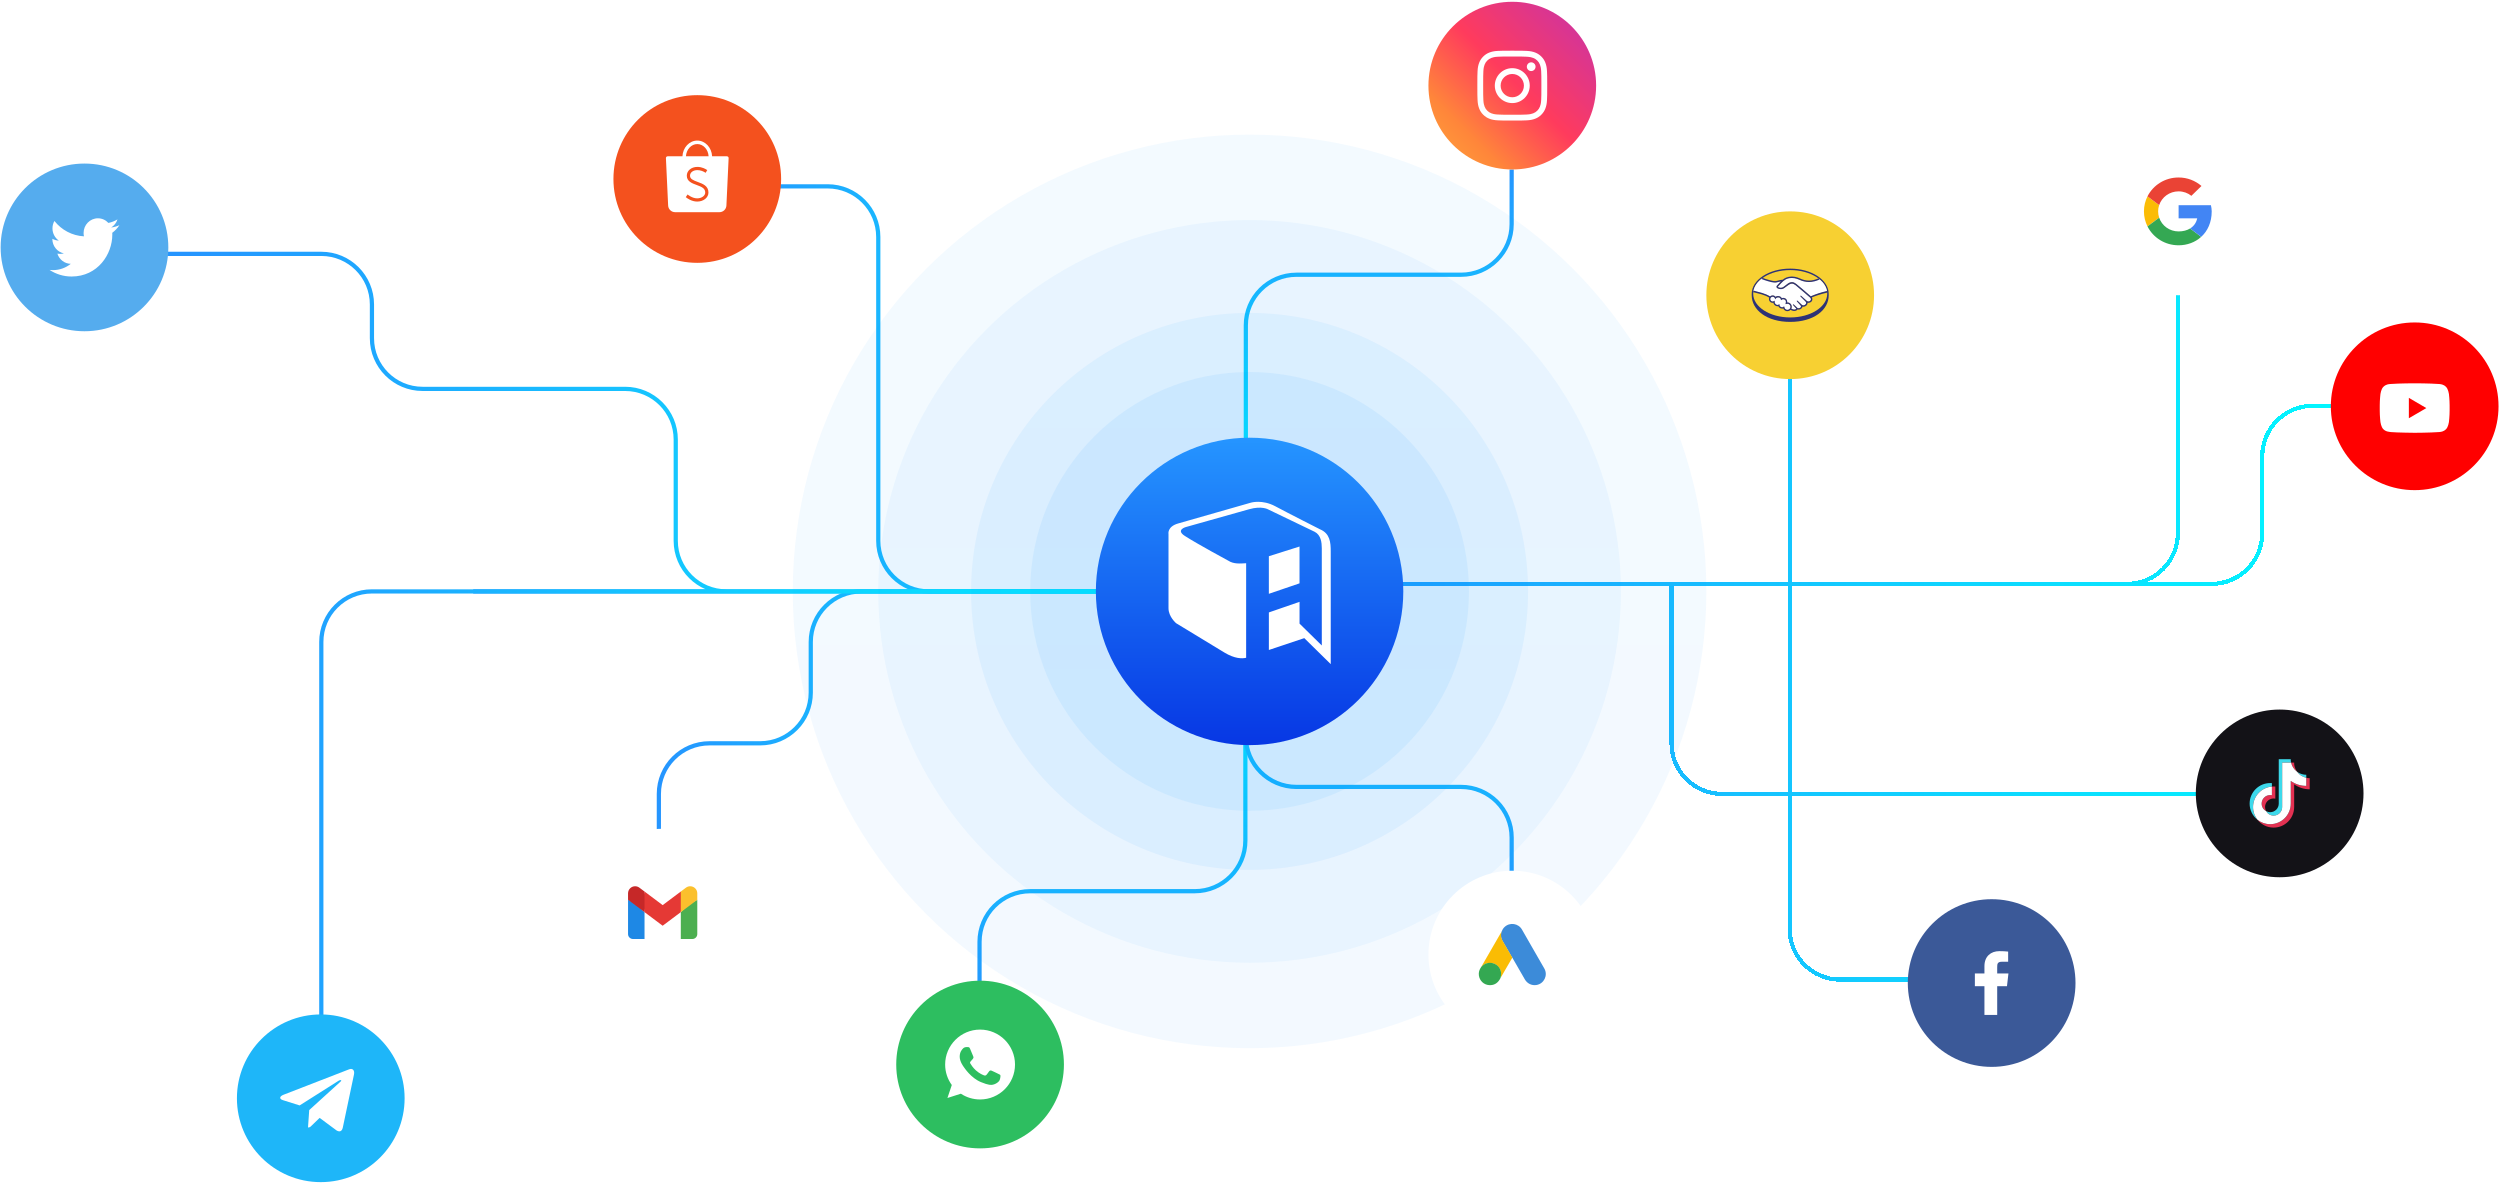 <svg width="1185" height="561" viewBox="0 0 1185 561" fill="none" xmlns="http://www.w3.org/2000/svg">
<g filter="url(#filter0_d_8367_1689)">
<path d="M592.301 276.75H792.301M848.301 276.75V136.079M848.301 276.75V440.329C848.301 453.584 859.046 464.329 872.301 464.329H918.509M848.301 276.75H792.301M936.301 276.75H792.301M1032.3 112.329V252.75C1032.3 266.005 1021.56 276.75 1008.3 276.75H792.301M1143.13 192.329H1096.3C1083.05 192.329 1072.3 203.074 1072.3 216.329V252.75C1072.3 266.005 1061.56 276.75 1048.3 276.75H792.301M792.301 276.75V352.329C792.301 365.584 803.046 376.329 816.301 376.329H1085.08" stroke="url(#paint0_linear_8367_1689)" stroke-width="2" shape-rendering="crispEdges"/>
</g>
<path d="M576.301 280.329H224.301" stroke="url(#paint1_linear_8367_1689)" stroke-width="2"/>
<path d="M576.301 280.329H440.301C427.046 280.329 416.301 269.584 416.301 256.329V112.329C416.301 99.074 405.556 88.329 392.301 88.329H344.301" stroke="url(#paint2_linear_8367_1689)" stroke-width="2"/>
<path d="M590.301 311.553L590.301 398.433C590.301 411.688 579.556 422.433 566.301 422.433L488.301 422.433C475.046 422.433 464.301 433.178 464.301 446.433L464.301 472.329" stroke="url(#paint3_linear_8367_1689)" stroke-width="2"/>
<path d="M590.523 241.106L590.523 154.226C590.523 140.971 601.269 130.226 614.523 130.226L692.523 130.226C705.778 130.226 716.523 119.481 716.523 106.226L716.523 80.33" stroke="url(#paint4_linear_8367_1689)" stroke-width="2"/>
<path d="M590.523 241.105L590.523 348.999C590.523 362.254 601.269 372.999 614.523 372.999L692.523 372.999C705.778 372.999 716.523 383.744 716.523 396.999L716.523 432.352" stroke="url(#paint5_linear_8367_1689)" stroke-width="2"/>
<path d="M584.301 280.329H408.301C395.046 280.329 384.301 291.074 384.301 304.329V328.329C384.301 341.584 373.556 352.329 360.301 352.329H336.301C323.046 352.329 312.301 363.074 312.301 376.329V432.329" stroke="url(#paint6_linear_8367_1689)" stroke-width="2"/>
<g filter="url(#filter1_d_8367_1689)">
<path d="M576.301 280.329H344.301C331.046 280.329 320.301 269.584 320.301 256.329V208.329C320.301 195.074 309.556 184.329 296.301 184.329H200.301C187.047 184.329 176.301 173.584 176.301 160.329V144.329C176.301 131.074 165.556 120.329 152.301 120.329H56.578M584.301 280.329H176.301C163.047 280.329 152.301 291.074 152.301 304.329V501.51" stroke="url(#paint7_linear_8367_1689)" stroke-width="2"/>
</g>
<g opacity="0.05" filter="url(#filter2_d_8367_1689)">
<circle cx="592.299" cy="276.329" r="216.515" transform="rotate(180 592.299 276.329)" fill="url(#paint8_linear_8367_1689)"/>
</g>
<g opacity="0.05" filter="url(#filter3_d_8367_1689)">
<circle cx="175.999" cy="175.999" r="175.999" transform="matrix(-1 8.74228e-08 8.74228e-08 1 768.301 100.33)" fill="url(#paint9_linear_8367_1689)"/>
</g>
<g opacity="0.06" filter="url(#filter4_d_8367_1689)">
<circle cx="132" cy="132" r="132" transform="matrix(1 0 0 -1 460.301 408.329)" fill="url(#paint10_linear_8367_1689)"/>
</g>
<g opacity="0.07" filter="url(#filter5_d_8367_1689)">
<circle cx="592.3" cy="276.329" r="104.001" fill="url(#paint11_linear_8367_1689)"/>
</g>
<circle cx="314.1" cy="432.586" r="39.743" fill="white"/>
<path d="M330.514 426.49L326.607 428.639L322.699 432.351V445.089H328.169C329.464 445.089 330.514 444.039 330.514 442.745V426.49Z" fill="#4CAF50"/>
<path d="M297.691 426.49L300.516 427.826L305.506 432.351V445.089H300.036C298.741 445.089 297.691 444.039 297.691 442.745V426.49Z" fill="#1E88E5"/>
<path d="M322.698 422.583L314.102 429.03L305.506 422.583L304.725 427.115L305.506 432.351L314.102 438.798L322.698 432.351L323.48 427.115L322.698 422.583Z" fill="#E53935"/>
<path d="M297.691 423.441V426.491L305.506 432.352V422.583L303.065 420.754C302.483 420.318 301.777 420.083 301.05 420.083C299.195 420.083 297.691 421.586 297.691 423.441Z" fill="#C62828"/>
<path d="M330.514 423.441V426.491L322.699 432.352V422.583L325.141 420.754C325.722 420.318 326.428 420.083 327.155 420.083C329.01 420.083 330.514 421.586 330.514 423.441Z" fill="#FBC02D"/>
<circle cx="40.044" cy="117.27" r="39.743" fill="#55ACEE"/>
<path fill-rule="evenodd" clip-rule="evenodd" d="M56.603 106.738C55.387 107.292 54.076 107.667 52.702 107.834C54.105 106.973 55.182 105.608 55.69 103.981C54.376 104.778 52.924 105.359 51.372 105.669C50.136 104.316 48.369 103.471 46.413 103.471C42.663 103.471 39.621 106.59 39.621 110.438C39.621 110.984 39.679 111.514 39.796 112.025C34.149 111.734 29.143 108.963 25.79 104.743C25.205 105.775 24.87 106.973 24.87 108.249C24.87 110.665 26.07 112.798 27.893 114.048C26.781 114.014 25.732 113.697 24.814 113.179V113.265C24.814 116.641 27.157 119.458 30.267 120.096C29.697 120.26 29.097 120.341 28.476 120.341C28.039 120.341 27.611 120.299 27.197 120.218C28.062 122.985 30.57 125 33.544 125.054C31.219 126.924 28.288 128.038 25.106 128.038C24.557 128.038 24.015 128.006 23.484 127.942C26.492 129.916 30.065 131.07 33.9 131.07C46.4 131.07 53.233 120.455 53.233 111.247C53.233 110.944 53.227 110.641 53.215 110.344C54.543 109.361 55.696 108.135 56.603 106.738Z" fill="white"/>
<circle cx="716.821" cy="40.587" r="39.743" fill="url(#paint12_linear_8367_1689)"/>
<path fill-rule="evenodd" clip-rule="evenodd" d="M716.817 24.027C721.315 24.027 721.879 24.046 723.645 24.127C725.407 24.207 726.611 24.487 727.665 24.897C728.754 25.32 729.677 25.886 730.598 26.807C731.518 27.727 732.085 28.651 732.508 29.74C732.917 30.793 733.197 31.997 733.277 33.759C733.358 35.526 733.377 36.09 733.377 40.587C733.377 45.084 733.358 45.648 733.277 47.414C733.197 49.177 732.917 50.381 732.508 51.434C732.085 52.523 731.518 53.447 730.598 54.367C729.677 55.288 728.754 55.854 727.665 56.277C726.611 56.687 725.407 56.967 723.645 57.047C721.879 57.127 721.315 57.147 716.817 57.147C712.32 57.147 711.756 57.127 709.99 57.047C708.227 56.967 707.024 56.687 705.97 56.277C704.881 55.854 703.958 55.288 703.037 54.367C702.117 53.447 701.55 52.523 701.127 51.434C700.718 50.381 700.438 49.177 700.357 47.414C700.277 45.648 700.258 45.084 700.258 40.587C700.258 36.09 700.277 35.526 700.357 33.759C700.438 31.997 700.718 30.793 701.127 29.74C701.55 28.651 702.117 27.727 703.037 26.807C703.958 25.886 704.881 25.32 705.97 24.897C707.024 24.487 708.227 24.207 709.99 24.127C711.756 24.046 712.32 24.027 716.817 24.027ZM716.817 26.787C712.323 26.787 711.791 26.805 710.016 26.885C708.374 26.96 707.483 27.235 706.89 27.465C706.104 27.77 705.544 28.135 704.955 28.724C704.366 29.313 704.001 29.874 703.695 30.66C703.465 31.253 703.191 32.144 703.116 33.785C703.035 35.56 703.018 36.093 703.018 40.587C703.018 45.081 703.035 45.614 703.116 47.389C703.191 49.03 703.465 49.921 703.695 50.514C704.001 51.3 704.366 51.861 704.955 52.45C705.544 53.039 706.104 53.404 706.89 53.709C707.483 53.939 708.374 54.214 710.016 54.288C711.79 54.369 712.323 54.387 716.817 54.387C721.312 54.387 721.845 54.369 723.619 54.288C725.26 54.214 726.152 53.939 726.745 53.709C727.53 53.404 728.091 53.039 728.68 52.45C729.269 51.861 729.634 51.3 729.939 50.514C730.17 49.921 730.444 49.03 730.519 47.389C730.6 45.614 730.617 45.081 730.617 40.587C730.617 36.093 730.6 35.56 730.519 33.785C730.444 32.144 730.17 31.253 729.939 30.66C729.634 29.874 729.269 29.313 728.68 28.724C728.091 28.135 727.53 27.77 726.745 27.465C726.152 27.235 725.26 26.96 723.619 26.885C721.844 26.805 721.312 26.787 716.817 26.787ZM716.817 32.307C721.39 32.307 725.097 36.014 725.097 40.587C725.097 45.16 721.39 48.867 716.817 48.867C712.245 48.867 708.538 45.16 708.538 40.587C708.538 36.014 712.245 32.307 716.817 32.307ZM716.817 46.107C719.866 46.107 722.337 43.636 722.337 40.587C722.337 37.538 719.866 35.067 716.817 35.067C713.769 35.067 711.298 37.538 711.298 40.587C711.298 43.636 713.769 46.107 716.817 46.107ZM727.857 31.617C727.857 32.76 726.93 33.687 725.787 33.687C724.644 33.687 723.717 32.76 723.717 31.617C723.717 30.474 724.644 29.547 725.787 29.547C726.93 29.547 727.857 30.474 727.857 31.617Z" fill="white"/>
<path d="M191.787 520.586C191.787 498.636 173.993 480.843 152.044 480.843C130.094 480.843 112.301 498.636 112.301 520.586C112.301 542.535 130.094 560.329 152.044 560.329C173.993 560.329 191.787 542.535 191.787 520.586Z" fill="#1EB6F9"/>
<path d="M146.572 526.175L145.992 534.436C146.822 534.436 147.181 534.075 147.612 533.641L151.503 529.876L159.565 535.854C161.044 536.689 162.086 536.249 162.485 534.477L167.777 509.369L167.778 509.368C168.247 507.155 166.988 506.289 165.547 506.832L134.44 518.891C132.317 519.725 132.35 520.923 134.08 521.466L142.032 523.971L160.505 512.267C161.374 511.685 162.165 512.007 161.515 512.59L146.572 526.175Z" fill="white"/>
<circle cx="848.557" cy="139.94" r="39.743" fill="#F7D032"/>
<g clip-path="url(#clip0_8367_1689)">
<path d="M840.333 142.267L843.163 150.102C843.163 150.102 843.517 150.835 843.896 150.835C844.275 150.835 849.911 144.971 849.911 144.971L856.178 132.866L840.434 140.245L840.333 142.267Z" fill="#C8DAEA"/>
<path d="M844.086 144.286L843.543 150.06C843.543 150.06 843.315 151.829 845.084 150.06C846.853 148.291 848.546 146.926 848.546 146.926" fill="#A9C6D8"/>
<path d="M840.383 142.553L834.561 140.656C834.561 140.656 833.865 140.374 834.089 139.734C834.135 139.602 834.229 139.49 834.507 139.296C835.797 138.397 858.384 130.279 858.384 130.279C858.384 130.279 859.022 130.064 859.398 130.207C859.491 130.236 859.575 130.289 859.641 130.36C859.707 130.432 859.752 130.52 859.773 130.615C859.814 130.783 859.831 130.956 859.823 131.129C859.822 131.279 859.804 131.417 859.79 131.635C859.652 133.854 855.535 150.42 855.535 150.42C855.535 150.42 855.289 151.39 854.407 151.423C854.19 151.43 853.974 151.393 853.771 151.315C853.569 151.236 853.384 151.118 853.229 150.967C851.497 149.477 845.511 145.455 844.189 144.57C844.159 144.55 844.134 144.523 844.115 144.492C844.096 144.462 844.084 144.427 844.08 144.391C844.062 144.298 844.163 144.182 844.163 144.182C844.163 144.182 854.586 134.918 854.863 133.946C854.884 133.87 854.803 133.833 854.694 133.866C854.002 134.121 842.002 141.699 840.678 142.535C840.582 142.564 840.481 142.57 840.383 142.553Z" fill="white"/>
<path d="M866.804 139.258C866.804 132.683 858.635 127.323 848.557 127.323C838.479 127.323 830.311 132.683 830.311 139.258C830.311 139.427 830.311 139.897 830.311 139.957C830.311 146.932 837.451 152.581 848.556 152.581C859.731 152.581 866.806 146.934 866.806 139.958L866.804 139.258Z" fill="#2D3277"/>
<path d="M866.107 139.245C866.107 145.444 858.252 150.469 848.561 150.469C838.87 150.469 831.017 145.444 831.017 139.245C831.017 133.047 838.872 128.021 848.561 128.021C858.25 128.021 866.107 133.047 866.107 139.245Z" fill="#F7D032"/>
<path d="M842.737 135.702C842.728 135.721 842.553 135.898 842.665 136.047C842.943 136.4 843.798 136.604 844.663 136.41C845.178 136.294 845.84 135.769 846.477 135.262C847.17 134.711 847.858 134.16 848.548 133.94C849.281 133.707 849.749 133.81 850.059 133.902C850.398 134.003 850.799 134.229 851.435 134.705C852.637 135.607 857.464 139.821 858.3 140.55C858.971 140.246 861.957 138.961 866.014 138.066C865.661 135.902 864.345 133.923 862.353 132.304C859.565 133.472 856.169 134.082 852.845 132.458C852.828 132.452 851.03 131.6 849.255 131.642C846.621 131.703 845.477 132.845 844.268 134.052L842.737 135.702Z" fill="white"/>
<path d="M858.096 141.023C858.039 140.972 852.421 136.054 851.147 135.099C850.411 134.545 850 134.405 849.57 134.351C849.318 134.33 849.065 134.354 848.821 134.422C848.228 134.583 847.453 135.1 846.767 135.646C846.054 136.213 845.383 136.747 844.761 136.888C843.965 137.066 842.996 136.856 842.55 136.556C842.392 136.46 842.265 136.32 842.183 136.154C842.02 135.774 842.321 135.471 842.371 135.42L843.921 133.743C844.102 133.562 844.283 133.382 844.47 133.206C843.992 133.277 843.519 133.384 843.057 133.524C842.495 133.682 841.954 133.832 841.408 133.832C841.179 133.832 839.956 133.632 839.724 133.571C838.321 133.186 837.089 132.813 835.25 131.954C833.045 133.594 831.57 135.646 831.145 137.907C831.461 137.991 831.972 138.143 832.186 138.19C837.175 139.301 838.729 140.443 839.011 140.681C839.177 140.495 839.382 140.348 839.613 140.252C839.844 140.156 840.093 140.114 840.342 140.128C840.592 140.143 840.834 140.214 841.052 140.336C841.27 140.458 841.457 140.628 841.6 140.833C841.936 140.561 842.356 140.413 842.789 140.415C843.032 140.417 843.272 140.459 843.502 140.54C843.724 140.611 843.928 140.729 844.102 140.885C844.275 141.041 844.413 141.233 844.506 141.447C844.724 141.348 844.961 141.298 845.2 141.3C845.486 141.304 845.768 141.366 846.03 141.483C846.95 141.875 847.093 142.781 847.01 143.462C847.075 143.454 847.141 143.451 847.206 143.451C847.548 143.451 847.884 143.539 848.182 143.708C848.479 143.877 848.728 144.12 848.903 144.413C849.079 144.707 849.175 145.041 849.183 145.383C849.191 145.725 849.109 146.063 848.947 146.364C849.243 146.53 850 146.908 850.664 146.821C851.195 146.756 851.396 146.572 851.469 146.471C851.517 146.4 851.57 146.319 851.522 146.26L850.116 144.694C850.116 144.694 849.884 144.475 849.96 144.39C850.037 144.305 850.183 144.428 850.284 144.512C851.003 145.111 851.876 146.016 851.876 146.016C851.89 146.027 851.949 146.14 852.272 146.198C852.55 146.248 853.042 146.219 853.383 145.936C853.473 145.861 853.555 145.777 853.628 145.685C853.623 145.69 853.618 145.695 853.612 145.698C853.972 145.237 853.572 144.772 853.572 144.772L851.929 142.926C851.929 142.926 851.694 142.709 851.774 142.622C851.845 142.546 851.997 142.66 852.101 142.745C852.624 143.181 853.357 143.918 854.062 144.609C854.2 144.709 854.819 145.093 855.639 144.554C856.137 144.227 856.236 143.827 856.223 143.524C856.188 143.124 855.876 142.838 855.876 142.838L853.631 140.581C853.631 140.581 853.393 140.379 853.477 140.277C853.546 140.191 853.699 140.315 853.8 140.399C854.519 140.998 856.451 142.773 856.451 142.773C856.478 142.792 857.147 143.268 857.975 142.741C858.27 142.553 858.459 142.269 858.475 141.937C858.482 141.767 858.452 141.597 858.387 141.439C858.321 141.281 858.223 141.139 858.098 141.022" fill="white"/>
<path d="M847.212 143.885C846.864 143.881 846.483 144.089 846.434 144.058C846.405 144.04 846.455 143.9 846.488 143.819C846.52 143.738 846.979 142.361 845.861 141.881C845.007 141.514 844.484 141.927 844.303 142.114C844.258 142.163 844.238 142.159 844.231 142.096C844.213 141.848 844.1 141.176 843.364 140.951C842.31 140.628 841.631 141.364 841.46 141.629C841.425 141.357 841.298 141.105 841.101 140.913C840.904 140.721 840.649 140.602 840.375 140.573C840.102 140.545 839.827 140.61 839.595 140.757C839.363 140.904 839.188 141.125 839.097 141.385C839.006 141.644 839.005 141.926 839.095 142.186C839.184 142.446 839.359 142.668 839.59 142.816C839.821 142.964 840.096 143.03 840.369 143.003C840.643 142.976 840.899 142.858 841.097 142.667C841.103 142.675 841.106 142.686 841.103 142.709C841.052 143.012 840.957 144.112 842.109 144.561C842.57 144.739 842.964 144.606 843.289 144.378C843.386 144.309 843.402 144.338 843.388 144.429C843.346 144.712 843.399 145.318 844.249 145.663C844.896 145.924 845.278 145.657 845.528 145.424C845.638 145.326 845.667 145.341 845.673 145.496C845.687 145.797 845.789 146.088 845.966 146.332C846.143 146.575 846.389 146.762 846.671 146.868C846.953 146.974 847.261 146.994 847.555 146.927C847.849 146.86 848.117 146.708 848.325 146.49C848.534 146.272 848.673 145.997 848.727 145.7C848.781 145.404 848.746 145.098 848.628 144.82C848.509 144.543 848.312 144.306 848.06 144.14C847.809 143.974 847.514 143.885 847.212 143.885Z" fill="white"/>
<path d="M847.213 146.852C846.844 146.854 846.489 146.713 846.223 146.458C845.957 146.204 845.8 145.855 845.785 145.487C845.785 145.422 845.777 145.248 845.629 145.248C845.562 145.256 845.501 145.288 845.456 145.339C845.286 145.497 845.07 145.657 844.755 145.657C844.596 145.653 844.439 145.619 844.293 145.556C843.478 145.229 843.468 144.667 843.501 144.445C843.509 144.415 843.51 144.385 843.505 144.355C843.5 144.326 843.488 144.297 843.471 144.273L843.421 144.229H843.37C843.318 144.232 843.269 144.252 843.229 144.286C843.03 144.439 842.788 144.525 842.537 144.532C842.405 144.531 842.274 144.505 842.151 144.456C841.079 144.039 841.163 143.027 841.215 142.722C841.221 142.697 841.219 142.67 841.211 142.645C841.203 142.62 841.189 142.598 841.169 142.581L841.093 142.515L841.022 142.584C840.842 142.759 840.608 142.867 840.358 142.892C840.109 142.917 839.858 142.858 839.646 142.722C839.435 142.587 839.275 142.384 839.193 142.147C839.111 141.91 839.112 141.652 839.195 141.415C839.278 141.178 839.438 140.976 839.65 140.842C839.862 140.707 840.114 140.649 840.363 140.675C840.613 140.701 840.846 140.811 841.026 140.986C841.205 141.162 841.32 141.392 841.352 141.641L841.391 141.939L841.555 141.686C841.573 141.657 842.024 140.976 842.851 140.978C843.015 140.979 843.178 141.004 843.335 141.053C843.994 141.254 844.105 141.853 844.123 142.099C844.135 142.244 844.238 142.251 844.258 142.251C844.283 142.25 844.308 142.243 844.33 142.232C844.353 142.221 844.373 142.205 844.389 142.186C844.495 142.076 844.622 141.989 844.762 141.929C844.903 141.87 845.054 141.84 845.206 141.841C845.418 141.845 845.627 141.892 845.82 141.98C846.866 142.43 846.393 143.762 846.388 143.776C846.297 143.996 846.294 144.093 846.379 144.15L846.42 144.169H846.451C846.521 144.161 846.589 144.143 846.654 144.116C846.832 144.046 847.021 144.004 847.213 143.994C847.403 143.989 847.592 144.023 847.769 144.093C847.946 144.163 848.107 144.268 848.243 144.401C848.379 144.534 848.487 144.693 848.561 144.869C848.635 145.044 848.673 145.233 848.673 145.423C848.673 145.613 848.635 145.802 848.561 145.977C848.487 146.153 848.379 146.312 848.243 146.445C848.107 146.578 847.946 146.682 847.769 146.752C847.592 146.822 847.403 146.856 847.213 146.852M858.319 140.433C856.588 138.922 852.587 135.444 851.504 134.631C850.884 134.166 850.463 133.919 850.092 133.809C849.867 133.738 849.634 133.702 849.399 133.702C849.099 133.705 848.802 133.754 848.517 133.848C847.817 134.07 847.119 134.625 846.444 135.161L846.41 135.188C845.782 135.688 845.132 136.205 844.64 136.315C844.425 136.363 844.206 136.387 843.986 136.388C843.436 136.388 842.94 136.228 842.755 135.992C842.725 135.952 842.745 135.889 842.817 135.796L842.825 135.783L844.349 134.142C845.54 132.95 846.667 131.826 849.259 131.767H849.39C851.004 131.767 852.619 132.49 852.799 132.574C854.313 133.313 855.872 133.685 857.445 133.689C859.079 133.689 860.771 133.284 862.544 132.467C862.348 132.3 862.139 132.14 861.927 131.978C860.368 132.654 858.881 132.996 857.448 132.995C855.983 132.995 854.521 132.643 853.1 131.949C853.026 131.912 851.243 131.073 849.389 131.072H849.243C847.065 131.124 845.838 131.897 845.013 132.576C844.211 132.595 843.518 132.79 842.902 132.96C842.353 133.114 841.878 133.247 841.414 133.246C841.224 133.246 840.88 133.228 840.85 133.228C840.318 133.211 837.635 132.554 835.501 131.745C835.284 131.9 835.074 132.059 834.87 132.222C837.099 133.137 839.812 133.842 840.668 133.897C840.906 133.913 841.16 133.94 841.413 133.941C841.979 133.941 842.545 133.782 843.091 133.628C843.418 133.538 843.772 133.439 844.147 133.367C844.047 133.464 843.947 133.563 843.846 133.664L842.3 135.339C842.178 135.461 841.913 135.788 842.088 136.193C842.178 136.379 842.319 136.536 842.495 136.644C842.864 136.893 843.524 137.061 844.137 137.061C844.357 137.062 844.576 137.039 844.791 136.992C845.44 136.847 846.12 136.305 846.84 135.732C847.415 135.275 848.23 134.697 848.855 134.527C849.038 134.478 849.227 134.452 849.416 134.45C849.465 134.45 849.513 134.452 849.561 134.457C849.975 134.51 850.373 134.653 851.085 135.185C852.356 136.139 857.975 141.056 858.031 141.104C858.143 141.21 858.23 141.338 858.289 141.481C858.347 141.623 858.374 141.776 858.368 141.93C858.355 142.217 858.195 142.472 857.919 142.649C857.7 142.795 857.444 142.875 857.181 142.879C856.95 142.879 856.724 142.814 856.528 142.691C856.507 142.674 854.582 140.908 853.874 140.314C853.761 140.221 853.651 140.136 853.541 140.136C853.513 140.136 853.485 140.142 853.459 140.154C853.433 140.166 853.411 140.184 853.393 140.206C853.281 140.344 853.406 140.533 853.554 140.659L855.803 142.919C855.803 142.923 856.083 143.181 856.113 143.529C856.132 143.904 855.952 144.217 855.579 144.462C855.345 144.626 855.067 144.717 854.782 144.723C854.553 144.722 854.331 144.654 854.141 144.527L853.818 144.209C853.23 143.629 852.62 143.032 852.174 142.657C852.065 142.566 851.949 142.483 851.838 142.483C851.812 142.483 851.786 142.488 851.761 142.498C851.737 142.508 851.715 142.523 851.697 142.542C851.646 142.6 851.61 142.701 851.737 142.869C851.772 142.914 851.81 142.956 851.851 142.995L853.492 144.839C853.506 144.856 853.83 145.24 853.529 145.624L853.471 145.698C853.423 145.75 853.372 145.799 853.319 145.844C853.038 146.074 852.665 146.099 852.516 146.099C852.442 146.099 852.368 146.093 852.295 146.08C852.133 146.051 852.024 146.006 851.971 145.944L851.952 145.923C851.862 145.831 851.036 144.986 850.35 144.414C850.26 144.339 850.147 144.244 850.03 144.244C850.002 144.244 849.975 144.249 849.949 144.261C849.924 144.272 849.901 144.289 849.882 144.309C849.747 144.458 849.948 144.68 850.037 144.76L851.437 146.304C851.424 146.338 851.406 146.37 851.383 146.398C851.333 146.469 851.163 146.639 850.656 146.702C850.594 146.71 850.532 146.713 850.47 146.713C849.947 146.713 849.388 146.459 849.097 146.306C849.23 146.031 849.299 145.73 849.301 145.424C849.301 144.87 849.082 144.338 848.69 143.946C848.299 143.554 847.768 143.333 847.214 143.332H847.139C847.175 142.809 847.101 141.809 846.079 141.371C845.804 141.247 845.507 141.182 845.206 141.178C844.988 141.177 844.77 141.217 844.566 141.295C844.461 141.09 844.317 140.908 844.142 140.759C843.966 140.61 843.763 140.497 843.544 140.426C843.303 140.341 843.05 140.297 842.795 140.295C842.376 140.293 841.968 140.423 841.628 140.668C841.473 140.474 841.279 140.315 841.059 140.202C840.839 140.088 840.597 140.022 840.35 140.008C840.103 139.995 839.855 140.033 839.624 140.122C839.392 140.21 839.182 140.346 839.007 140.521C838.571 140.189 836.842 139.09 832.216 138.037C831.992 137.986 831.478 137.841 831.163 137.746C831.111 137.997 831.071 138.251 831.045 138.505C831.045 138.505 831.895 138.711 832.066 138.749C836.791 139.798 838.354 140.89 838.617 141.095C838.505 141.365 838.461 141.657 838.49 141.947C838.518 142.237 838.617 142.516 838.779 142.759C838.94 143.001 839.159 143.2 839.416 143.338C839.673 143.475 839.96 143.547 840.252 143.548C840.361 143.548 840.471 143.538 840.578 143.518C840.726 144.237 841.196 144.781 841.915 145.061C842.116 145.14 842.33 145.182 842.546 145.183C842.682 145.183 842.818 145.166 842.95 145.133C843.08 145.47 843.38 145.89 844.048 146.161C844.269 146.253 844.505 146.302 844.743 146.304C844.928 146.305 845.11 146.272 845.283 146.208C845.414 146.529 845.623 146.812 845.891 147.032C846.158 147.251 846.476 147.401 846.816 147.467C847.156 147.533 847.507 147.514 847.837 147.411C848.168 147.307 848.467 147.123 848.709 146.875C849.046 147.063 849.755 147.402 850.474 147.403C850.563 147.402 850.653 147.397 850.741 147.386C851.456 147.296 851.787 147.016 851.941 146.797C851.969 146.759 851.993 146.719 852.014 146.676C852.198 146.733 852.389 146.762 852.581 146.765C852.973 146.765 853.345 146.634 853.723 146.357C854.101 146.08 854.359 145.703 854.397 145.376C854.398 145.371 854.398 145.366 854.397 145.361C854.523 145.387 854.651 145.4 854.78 145.4C855.2 145.396 855.61 145.266 855.956 145.028C856.685 144.551 856.811 143.927 856.799 143.519C856.927 143.546 857.056 143.559 857.187 143.559C857.578 143.555 857.96 143.438 858.286 143.221C858.502 143.089 858.684 142.908 858.817 142.692C858.95 142.476 859.029 142.232 859.05 141.979C859.077 141.627 858.992 141.276 858.808 140.975C860.027 140.452 862.815 139.432 866.098 138.692C866.076 138.438 866.042 138.186 865.995 137.935C863.362 138.517 860.79 139.353 858.318 140.43" fill="#2D3277"/>
</g>
<circle cx="716.821" cy="452.458" r="39.743" fill="white"/>
<path d="M711.752 441.601C712.059 440.795 712.482 440.054 713.108 439.452C715.615 437.009 719.76 437.623 721.461 440.693C722.74 443.021 724.096 445.298 725.413 447.6C727.613 451.425 729.839 455.249 732.013 459.086C733.842 462.297 731.86 466.352 728.227 466.902C726.001 467.234 723.917 466.211 722.765 464.215C720.834 460.851 718.89 457.487 716.958 454.136C716.92 454.06 716.869 453.996 716.818 453.932C716.613 453.765 716.523 453.522 716.396 453.305C715.539 451.796 714.656 450.299 713.799 448.802C713.249 447.83 712.673 446.871 712.123 445.899C711.625 445.029 711.394 444.083 711.42 443.085C711.458 442.573 711.522 442.062 711.752 441.601Z" fill="#3C8BD9"/>
<path d="M711.752 441.601C711.637 442.061 711.534 442.522 711.509 443.008C711.47 444.082 711.739 445.08 712.276 446.013C713.683 448.431 715.09 450.861 716.484 453.291C716.612 453.509 716.715 453.726 716.843 453.931C716.075 455.261 715.308 456.579 714.527 457.909C713.453 459.764 712.379 461.631 711.291 463.486C711.24 463.486 711.227 463.46 711.215 463.422C711.202 463.319 711.24 463.23 711.266 463.128C711.79 461.209 711.355 459.508 710.038 458.05C709.232 457.167 708.209 456.668 707.032 456.502C705.497 456.284 704.141 456.681 702.926 457.64C702.709 457.807 702.568 458.05 702.312 458.178C702.261 458.178 702.235 458.152 702.223 458.114C702.837 457.052 703.438 455.99 704.052 454.929C706.584 450.529 709.117 446.129 711.662 441.741C711.688 441.69 711.726 441.652 711.752 441.601Z" fill="#FABC04"/>
<path d="M702.274 458.153C702.517 457.935 702.748 457.705 703.003 457.5C706.112 455.045 710.78 456.822 711.458 460.711C711.624 461.645 711.535 462.54 711.253 463.435C711.241 463.512 711.228 463.576 711.202 463.653C711.087 463.857 710.985 464.075 710.857 464.28C709.719 466.16 708.043 467.094 705.843 466.953C703.323 466.774 701.341 464.881 700.995 462.374C700.829 461.159 701.072 460.02 701.699 458.971C701.827 458.741 701.98 458.536 702.121 458.306C702.185 458.255 702.159 458.153 702.274 458.153Z" fill="#34A852"/>
<path d="M702.277 458.153C702.226 458.204 702.226 458.295 702.136 458.307C702.123 458.217 702.174 458.166 702.226 458.102L702.277 458.153Z" fill="#FABC04"/>
<circle cx="464.558" cy="504.586" r="39.743" fill="#2DBE60"/>
<path fill-rule="evenodd" clip-rule="evenodd" d="M464.553 488.027V488.027H464.562C473.691 488.027 481.117 495.455 481.117 504.587C481.117 513.718 473.691 521.146 464.562 521.146C461.195 521.146 458.071 520.144 455.453 518.411L449.088 520.445L451.151 514.292C449.166 511.566 447.998 508.208 447.998 504.586C447.998 495.455 455.424 488.027 464.553 488.027ZM459.817 497.129C459.5 496.374 459.26 496.345 458.781 496.326C458.618 496.316 458.436 496.307 458.235 496.307C457.611 496.307 456.959 496.488 456.566 496.89C456.087 497.378 454.898 498.516 454.898 500.85C454.898 503.185 456.605 505.442 456.835 505.758C457.074 506.073 460.162 510.933 464.956 512.913C468.705 514.463 469.817 514.319 470.67 514.138C471.917 513.87 473.48 512.951 473.873 511.842C474.266 510.732 474.266 509.785 474.151 509.584C474.036 509.383 473.719 509.269 473.24 509.029C472.761 508.79 470.43 507.642 469.989 507.489C469.558 507.326 469.146 507.384 468.82 507.843C468.36 508.484 467.909 509.135 467.545 509.527C467.257 509.833 466.787 509.871 466.394 509.708C465.867 509.489 464.39 508.972 462.568 507.355C461.159 506.102 460.2 504.543 459.922 504.074C459.644 503.596 459.893 503.318 460.114 503.06C460.353 502.764 460.583 502.553 460.823 502.276C461.063 501.999 461.197 501.855 461.351 501.53C461.514 501.214 461.398 500.889 461.283 500.649C461.168 500.41 460.21 498.076 459.817 497.129Z" fill="white"/>
<circle cx="944.044" cy="465.961" r="39.743" fill="#3B5998"/>
<path d="M952 461.426H946.671V458.402C946.671 456.842 946.798 455.859 949.034 455.859H951.858V451.052C950.484 450.909 949.102 450.84 947.719 450.843C943.617 450.843 940.623 453.348 940.623 457.947V461.426H936.088V467.473L940.623 467.472V481.08H946.671V467.469L951.306 467.467L952 461.426Z" fill="white"/>
<circle cx="1144.56" cy="192.586" r="39.743" fill="#FF0000"/>
<path fill-rule="evenodd" clip-rule="evenodd" d="M1141.8 198.245L1141.8 188.585L1150.08 193.431L1141.8 198.245ZM1160.79 186.746C1160.79 186.746 1160.46 184.447 1159.47 183.435C1158.21 182.106 1156.8 182.1 1156.15 182.023C1151.52 181.685 1144.57 181.685 1144.57 181.685H1144.55C1144.55 181.685 1137.6 181.685 1132.96 182.023C1132.32 182.1 1130.91 182.106 1129.65 183.435C1128.65 184.447 1128.33 186.746 1128.33 186.746C1128.33 186.746 1128 189.445 1128 192.144V194.674C1128 197.374 1128.33 200.073 1128.33 200.073C1128.33 200.073 1128.65 202.371 1129.65 203.383C1130.91 204.712 1132.56 204.67 1133.3 204.809C1135.95 205.065 1144.56 205.145 1144.56 205.145C1144.56 205.145 1151.52 205.134 1156.15 204.796C1156.8 204.718 1158.21 204.712 1159.47 203.383C1160.46 202.371 1160.79 200.073 1160.79 200.073C1160.79 200.073 1161.12 197.374 1161.12 194.674V192.144C1161.12 189.445 1160.79 186.746 1160.79 186.746Z" fill="white"/>
<circle cx="1080.56" cy="376.072" r="39.743" fill="#131217"/>
<path d="M1077.69 386.602C1079.93 386.602 1081.75 384.784 1081.75 382.542V361.485H1085.98C1085.97 361.442 1085.96 361.399 1085.95 361.356C1085.93 361.286 1085.91 361.217 1085.9 361.145C1085.86 360.944 1085.84 360.743 1085.82 360.539V359.861H1080.13V380.918C1080.13 383.16 1078.31 384.978 1076.07 384.978C1075.36 384.978 1074.71 384.784 1074.14 384.47C1074.83 385.734 1076.15 386.602 1077.69 386.602Z" fill="#3DD9EB"/>
<path d="M1090.89 367.749C1091.6 368.188 1092.37 368.486 1093.17 368.668V367.239C1091.79 367.242 1090.44 366.855 1089.27 366.124C1089.14 366.042 1089.01 365.951 1088.89 365.86L1088.83 365.819C1089.39 366.586 1090.08 367.246 1090.89 367.749Z" fill="#3DD9EB"/>
<path d="M1076.88 371.212V372.836C1071.88 373.251 1067.95 377.433 1067.95 382.54C1067.95 384.817 1068.73 386.907 1070.04 388.565C1067.78 386.781 1066.32 384.021 1066.32 380.916C1066.32 375.535 1070.69 371.172 1076.07 371.172C1076.34 371.172 1076.61 371.19 1076.88 371.212Z" fill="#3DD9EB"/>
<path d="M1088.83 365.818C1088.18 364.93 1087.72 363.896 1087.52 362.768C1087.49 362.567 1087.46 362.366 1087.44 362.162V361.484H1085.98C1086.38 363.256 1087.41 364.783 1088.83 365.818Z" fill="#E33152"/>
<path d="M1076.07 376.855C1073.83 376.855 1072.01 378.673 1072.01 380.915C1072.01 382.456 1072.88 383.779 1074.14 384.468C1073.83 383.891 1073.63 383.241 1073.63 382.539C1073.63 380.297 1075.45 378.479 1077.69 378.479C1077.97 378.479 1078.24 378.507 1078.5 378.561V372.836C1078.23 372.813 1077.97 372.795 1077.69 372.795C1077.42 372.795 1077.15 372.813 1076.88 372.835V376.936C1076.62 376.883 1076.35 376.855 1076.07 376.855Z" fill="#E33152"/>
<path d="M1093.17 372.508V368.665C1093.7 368.784 1094.24 368.862 1094.79 368.86V374.131C1092.05 374.131 1089.51 373.262 1087.44 371.781L1087.44 382.539L1087.43 382.525C1087.43 382.528 1087.43 382.532 1087.43 382.536C1087.43 382.537 1087.43 382.538 1087.43 382.539C1087.43 387.921 1083.07 392.284 1077.69 392.284C1074.58 392.284 1071.83 390.826 1070.04 388.564C1071.7 389.873 1073.79 390.66 1076.07 390.66C1081.45 390.66 1085.81 386.296 1085.81 380.915C1085.81 380.912 1085.81 380.909 1085.81 380.905C1085.81 380.904 1085.81 380.902 1085.81 380.9L1085.82 380.915L1085.82 370.158C1087.89 371.638 1090.43 372.508 1093.17 372.508Z" fill="#E33152"/>
<path d="M1085.81 380.914C1085.81 380.91 1085.81 380.905 1085.81 380.9L1085.82 380.914L1085.82 370.157C1087.89 371.637 1090.43 372.507 1093.17 372.507V368.663C1092.37 368.482 1091.6 368.184 1090.89 367.745C1090.08 367.241 1089.39 366.582 1088.83 365.815C1087.41 364.78 1086.38 363.253 1085.98 361.481H1081.75V382.539C1081.75 384.781 1079.93 386.599 1077.69 386.599C1076.15 386.599 1074.83 385.731 1074.14 384.467C1072.87 383.779 1072.01 382.455 1072.01 380.914C1072.01 378.672 1073.82 376.854 1076.07 376.854C1076.35 376.854 1076.62 376.883 1076.88 376.936V372.835C1071.88 373.249 1067.95 377.431 1067.95 382.539C1067.95 384.816 1068.73 386.905 1070.04 388.563C1071.7 389.872 1073.79 390.659 1076.07 390.659C1081.45 390.659 1085.81 386.296 1085.81 380.914Z" fill="white"/>
<circle cx="330.511" cy="84.845" r="39.743" fill="#F4511E"/>
<path fill-rule="evenodd" clip-rule="evenodd" d="M323.481 74.082C323.674 69.936 326.753 66.63 330.509 66.63C334.266 66.63 337.344 69.936 337.538 74.082H344.544C345.017 74.082 345.394 74.476 345.372 74.948L344.318 97.42C344.236 99.187 342.778 100.577 341.01 100.577H320.007C318.239 100.577 316.781 99.187 316.699 97.42L315.645 74.948C315.623 74.476 316 74.082 316.473 74.082H323.481ZM335.879 74.082C335.694 70.849 333.356 68.286 330.509 68.286C327.662 68.286 325.325 70.849 325.139 74.082H335.879Z" fill="white"/>
<path d="M330.716 86.242C328.446 85.413 327.068 84.799 327.068 83.281C327.068 81.748 328.539 80.635 330.566 80.635C331.961 80.635 333.181 81.182 333.785 81.506C333.888 81.562 334.177 81.736 334.341 81.846L334.449 81.918L335.242 80.628L335.112 80.543C334.473 80.111 332.749 79.108 330.567 79.108C327.703 79.108 325.543 80.901 325.543 83.28C325.543 85.977 328.013 86.879 330.192 87.676C332.734 88.605 334.278 89.311 334.278 91.276C334.278 92.79 332.566 94.02 330.461 94.02C328.09 94.02 326.052 92.278 326.033 92.261L325.927 92.163L325.061 93.44L325.148 93.512C325.738 93.99 327.861 95.547 330.461 95.547C333.457 95.547 335.804 93.671 335.804 91.276C335.804 88.101 333.1 87.114 330.716 86.242Z" fill="#F4511E"/>
<g filter="url(#filter6_d_8367_1689)">
<circle cx="592.301" cy="276.329" r="72.863" fill="url(#paint13_linear_8367_1689)"/>
</g>
<path d="M625.663 250.878C625.663 250.878 610.698 243.305 604.496 239.973C598.295 236.641 592.956 238.251 592.956 238.251C592.956 238.251 563.899 246.595 558.497 248.107C553.101 249.629 553.87 253.166 553.87 253.166V288.313C553.87 292.359 557.473 295.393 557.473 295.393C557.473 295.393 572.386 304.493 580.36 309.3C585.301 312.277 588.752 312.247 590.671 311.789V266.966C587.8 267.146 584.747 267.434 582.164 265.737C582.164 265.737 567.408 257.778 561.562 253.999C557.19 251.176 562.064 249.829 562.064 249.829C562.064 249.829 585.902 243.15 592.072 241.382C598.243 239.608 601.239 241.526 601.239 241.526L623.159 252.071C626.123 253.598 626.531 257.104 626.531 259.937V305.959L615.984 295.598V285.269C613.574 286.102 611.153 286.935 608.732 287.773C606.311 288.606 603.874 289.449 601.443 290.292C601.443 292.74 601.443 295.192 601.443 297.634C601.443 299.47 601.443 304.617 601.443 308.092C606.677 306.349 613.208 304.174 618.233 302.473L630.767 314.797V261.392C630.767 257.084 630.442 252.888 625.668 250.878H625.663ZM615.974 276.503V259.053C610.907 260.642 605.605 262.318 601.438 263.649V281.465C603.874 280.632 606.306 279.804 608.727 278.976C611.142 278.148 613.563 277.321 615.974 276.503Z" fill="white"/>
<circle cx="1032.56" cy="100.201" r="39.743" fill="white"/>
<path fill-rule="evenodd" clip-rule="evenodd" d="M1022.95 100.199C1022.95 99.155 1023.13 98.154 1023.44 97.216L1017.91 93.08C1016.83 95.223 1016.23 97.638 1016.23 100.199C1016.23 102.758 1016.83 105.171 1017.91 107.313L1023.44 103.169C1023.13 102.235 1022.95 101.238 1022.95 100.199Z" fill="#FBBC05"/>
<path fill-rule="evenodd" clip-rule="evenodd" d="M1032.66 90.703C1034.98 90.703 1037.07 91.507 1038.71 92.822L1043.5 88.147C1040.58 85.663 1036.85 84.129 1032.66 84.129C1026.17 84.129 1020.59 87.766 1017.91 93.08L1023.44 97.216C1024.72 93.428 1028.35 90.703 1032.66 90.703Z" fill="#EA4335"/>
<path fill-rule="evenodd" clip-rule="evenodd" d="M1032.66 109.695C1028.35 109.695 1024.72 106.97 1023.44 103.182L1017.91 107.317C1020.59 112.632 1026.17 116.269 1032.66 116.269C1036.67 116.269 1040.5 114.875 1043.37 112.264L1038.12 108.29C1036.64 109.203 1034.77 109.695 1032.66 109.695Z" fill="#34A853"/>
<path fill-rule="evenodd" clip-rule="evenodd" d="M1048.35 100.198C1048.35 99.249 1048.2 98.226 1047.98 97.277H1032.66V103.486H1041.48C1041.04 105.602 1039.84 107.23 1038.12 108.289L1043.37 112.264C1046.39 109.521 1048.35 105.437 1048.35 100.198Z" fill="#4285F4"/>
<defs>
<filter id="filter0_d_8367_1689" x="588.301" y="108.329" width="558.827" height="361" filterUnits="userSpaceOnUse" color-interpolation-filters="sRGB">
<feFlood flood-opacity="0" result="BackgroundImageFix"/>
<feColorMatrix in="SourceAlpha" type="matrix" values="0 0 0 0 0 0 0 0 0 0 0 0 0 0 0 0 0 0 127 0" result="hardAlpha"/>
<feOffset/>
<feGaussianBlur stdDeviation="2"/>
<feComposite in2="hardAlpha" operator="out"/>
<feColorMatrix type="matrix" values="0 0 0 0 0 0 0 0 0 0.7 0 0 0 0 1 0 0 0 0.15 0"/>
<feBlend mode="normal" in2="BackgroundImageFix" result="effect1_dropShadow_8367_1689"/>
<feBlend mode="normal" in="SourceGraphic" in2="effect1_dropShadow_8367_1689" result="shape"/>
</filter>
<filter id="filter1_d_8367_1689" x="52.578" y="115.329" width="535.723" height="390.181" filterUnits="userSpaceOnUse" color-interpolation-filters="sRGB">
<feFlood flood-opacity="0" result="BackgroundImageFix"/>
<feColorMatrix in="SourceAlpha" type="matrix" values="0 0 0 0 0 0 0 0 0 0 0 0 0 0 0 0 0 0 127 0" result="hardAlpha"/>
<feOffset/>
<feGaussianBlur stdDeviation="2"/>
<feComposite in2="hardAlpha" operator="out"/>
<feColorMatrix type="matrix" values="0 0 0 0 0 0 0 0 0 0.7 0 0 0 0 1 0 0 0 0.15 0"/>
<feBlend mode="normal" in2="BackgroundImageFix" result="effect1_dropShadow_8367_1689"/>
<feBlend mode="normal" in="SourceGraphic" in2="effect1_dropShadow_8367_1689" result="shape"/>
</filter>
<filter id="filter2_d_8367_1689" x="331.783" y="19.814" width="521.031" height="521.031" filterUnits="userSpaceOnUse" color-interpolation-filters="sRGB">
<feFlood flood-opacity="0" result="BackgroundImageFix"/>
<feColorMatrix in="SourceAlpha" type="matrix" values="0 0 0 0 0 0 0 0 0 0 0 0 0 0 0 0 0 0 127 0" result="hardAlpha"/>
<feOffset dy="4"/>
<feGaussianBlur stdDeviation="22"/>
<feComposite in2="hardAlpha" operator="out"/>
<feColorMatrix type="matrix" values="0 0 0 0 0.125 0 0 0 0 0.243 0 0 0 0 0.354 0 0 0 0.18 0"/>
<feBlend mode="normal" in2="BackgroundImageFix" result="effect1_dropShadow_8367_1689"/>
<feBlend mode="normal" in="SourceGraphic" in2="effect1_dropShadow_8367_1689" result="shape"/>
</filter>
<filter id="filter3_d_8367_1689" x="372.303" y="60.33" width="439.998" height="439.999" filterUnits="userSpaceOnUse" color-interpolation-filters="sRGB">
<feFlood flood-opacity="0" result="BackgroundImageFix"/>
<feColorMatrix in="SourceAlpha" type="matrix" values="0 0 0 0 0 0 0 0 0 0 0 0 0 0 0 0 0 0 127 0" result="hardAlpha"/>
<feOffset dy="4"/>
<feGaussianBlur stdDeviation="22"/>
<feComposite in2="hardAlpha" operator="out"/>
<feColorMatrix type="matrix" values="0 0 0 0 0.125 0 0 0 0 0.243 0 0 0 0 0.354 0 0 0 0.18 0"/>
<feBlend mode="normal" in2="BackgroundImageFix" result="effect1_dropShadow_8367_1689"/>
<feBlend mode="normal" in="SourceGraphic" in2="effect1_dropShadow_8367_1689" result="shape"/>
</filter>
<filter id="filter4_d_8367_1689" x="416.301" y="104.329" width="352" height="352" filterUnits="userSpaceOnUse" color-interpolation-filters="sRGB">
<feFlood flood-opacity="0" result="BackgroundImageFix"/>
<feColorMatrix in="SourceAlpha" type="matrix" values="0 0 0 0 0 0 0 0 0 0 0 0 0 0 0 0 0 0 127 0" result="hardAlpha"/>
<feOffset dy="4"/>
<feGaussianBlur stdDeviation="22"/>
<feComposite in2="hardAlpha" operator="out"/>
<feColorMatrix type="matrix" values="0 0 0 0 0.125 0 0 0 0 0.243 0 0 0 0 0.354 0 0 0 0.18 0"/>
<feBlend mode="normal" in2="BackgroundImageFix" result="effect1_dropShadow_8367_1689"/>
<feBlend mode="normal" in="SourceGraphic" in2="effect1_dropShadow_8367_1689" result="shape"/>
</filter>
<filter id="filter5_d_8367_1689" x="444.299" y="132.328" width="296.002" height="296.002" filterUnits="userSpaceOnUse" color-interpolation-filters="sRGB">
<feFlood flood-opacity="0" result="BackgroundImageFix"/>
<feColorMatrix in="SourceAlpha" type="matrix" values="0 0 0 0 0 0 0 0 0 0 0 0 0 0 0 0 0 0 127 0" result="hardAlpha"/>
<feOffset dy="4"/>
<feGaussianBlur stdDeviation="22"/>
<feComposite in2="hardAlpha" operator="out"/>
<feColorMatrix type="matrix" values="0 0 0 0 0.125 0 0 0 0 0.243 0 0 0 0 0.354 0 0 0 0.18 0"/>
<feBlend mode="normal" in2="BackgroundImageFix" result="effect1_dropShadow_8367_1689"/>
<feBlend mode="normal" in="SourceGraphic" in2="effect1_dropShadow_8367_1689" result="shape"/>
</filter>
<filter id="filter6_d_8367_1689" x="475.438" y="163.466" width="233.727" height="233.726" filterUnits="userSpaceOnUse" color-interpolation-filters="sRGB">
<feFlood flood-opacity="0" result="BackgroundImageFix"/>
<feColorMatrix in="SourceAlpha" type="matrix" values="0 0 0 0 0 0 0 0 0 0 0 0 0 0 0 0 0 0 127 0" result="hardAlpha"/>
<feOffset dy="4"/>
<feGaussianBlur stdDeviation="22"/>
<feComposite in2="hardAlpha" operator="out"/>
<feColorMatrix type="matrix" values="0 0 0 0 0.125 0 0 0 0 0.243 0 0 0 0 0.354 0 0 0 0.18 0"/>
<feBlend mode="normal" in2="BackgroundImageFix" result="effect1_dropShadow_8367_1689"/>
<feBlend mode="normal" in="SourceGraphic" in2="effect1_dropShadow_8367_1689" result="shape"/>
</filter>
<linearGradient id="paint0_linear_8367_1689" x1="592.301" y1="278.269" x2="1152.3" y2="278.269" gradientUnits="userSpaceOnUse">
<stop stop-color="#2595FF"/>
<stop offset="1" stop-color="#00FFFF"/>
</linearGradient>
<linearGradient id="paint1_linear_8367_1689" x1="224.301" y1="280.89" x2="576.301" y2="280.892" gradientUnits="userSpaceOnUse">
<stop stop-color="#2595FF"/>
<stop offset="1" stop-color="#00FFFF"/>
</linearGradient>
<linearGradient id="paint2_linear_8367_1689" x1="344.301" y1="196.075" x2="576.301" y2="196.075" gradientUnits="userSpaceOnUse">
<stop stop-color="#2595FF"/>
<stop offset="1" stop-color="#00FFFF"/>
</linearGradient>
<linearGradient id="paint3_linear_8367_1689" x1="535.009" y1="472.329" x2="535.009" y2="311.553" gradientUnits="userSpaceOnUse">
<stop stop-color="#2595FF"/>
<stop offset="1" stop-color="#00FFFF"/>
</linearGradient>
<linearGradient id="paint4_linear_8367_1689" x1="645.815" y1="80.33" x2="645.815" y2="241.106" gradientUnits="userSpaceOnUse">
<stop stop-color="#2595FF"/>
<stop offset="1" stop-color="#00FFFF"/>
</linearGradient>
<linearGradient id="paint5_linear_8367_1689" x1="645.815" y1="432.352" x2="645.815" y2="241.105" gradientUnits="userSpaceOnUse">
<stop stop-color="#2595FF"/>
<stop offset="1" stop-color="#00FFFF"/>
</linearGradient>
<linearGradient id="paint6_linear_8367_1689" x1="312.301" y1="365.628" x2="584.301" y2="365.628" gradientUnits="userSpaceOnUse">
<stop stop-color="#2595FF"/>
<stop offset="1" stop-color="#00FFFF"/>
</linearGradient>
<linearGradient id="paint7_linear_8367_1689" x1="88.302" y1="308.885" x2="584.302" y2="308.885" gradientUnits="userSpaceOnUse">
<stop stop-color="#2595FF"/>
<stop offset="1" stop-color="#00FFFF"/>
</linearGradient>
<linearGradient id="paint8_linear_8367_1689" x1="592.299" y1="59.814" x2="592.299" y2="492.845" gradientUnits="userSpaceOnUse">
<stop stop-color="#0083FF"/>
<stop offset="1" stop-color="#0094FF"/>
</linearGradient>
<linearGradient id="paint9_linear_8367_1689" x1="175.999" y1="0" x2="175.999" y2="351.999" gradientUnits="userSpaceOnUse">
<stop stop-color="#0083FF"/>
<stop offset="1" stop-color="#0094FF"/>
</linearGradient>
<linearGradient id="paint10_linear_8367_1689" x1="132" y1="0" x2="132" y2="264" gradientUnits="userSpaceOnUse">
<stop stop-color="#0083FF"/>
<stop offset="1" stop-color="#0094FF"/>
</linearGradient>
<linearGradient id="paint11_linear_8367_1689" x1="592.3" y1="172.328" x2="592.3" y2="380.33" gradientUnits="userSpaceOnUse">
<stop stop-color="#0083FF"/>
<stop offset="1" stop-color="#0094FF"/>
</linearGradient>
<linearGradient id="paint12_linear_8367_1689" x1="756.564" y1="0.844" x2="677.078" y2="80.33" gradientUnits="userSpaceOnUse">
<stop stop-color="#C532AD"/>
<stop offset="0.484" stop-color="#FF3B5D"/>
<stop offset="0.776" stop-color="#FF863A"/>
<stop offset="1" stop-color="#FFA73A"/>
</linearGradient>
<linearGradient id="paint13_linear_8367_1689" x1="592.301" y1="203.466" x2="592.301" y2="349.192" gradientUnits="userSpaceOnUse">
<stop stop-color="#2595FF"/>
<stop offset="1" stop-color="#0737E4"/>
</linearGradient>
<clipPath id="clip0_8367_1689">
<rect width="36.496" height="36.496" fill="white" transform="translate(830.311 121.697)"/>
</clipPath>
</defs>
</svg>
